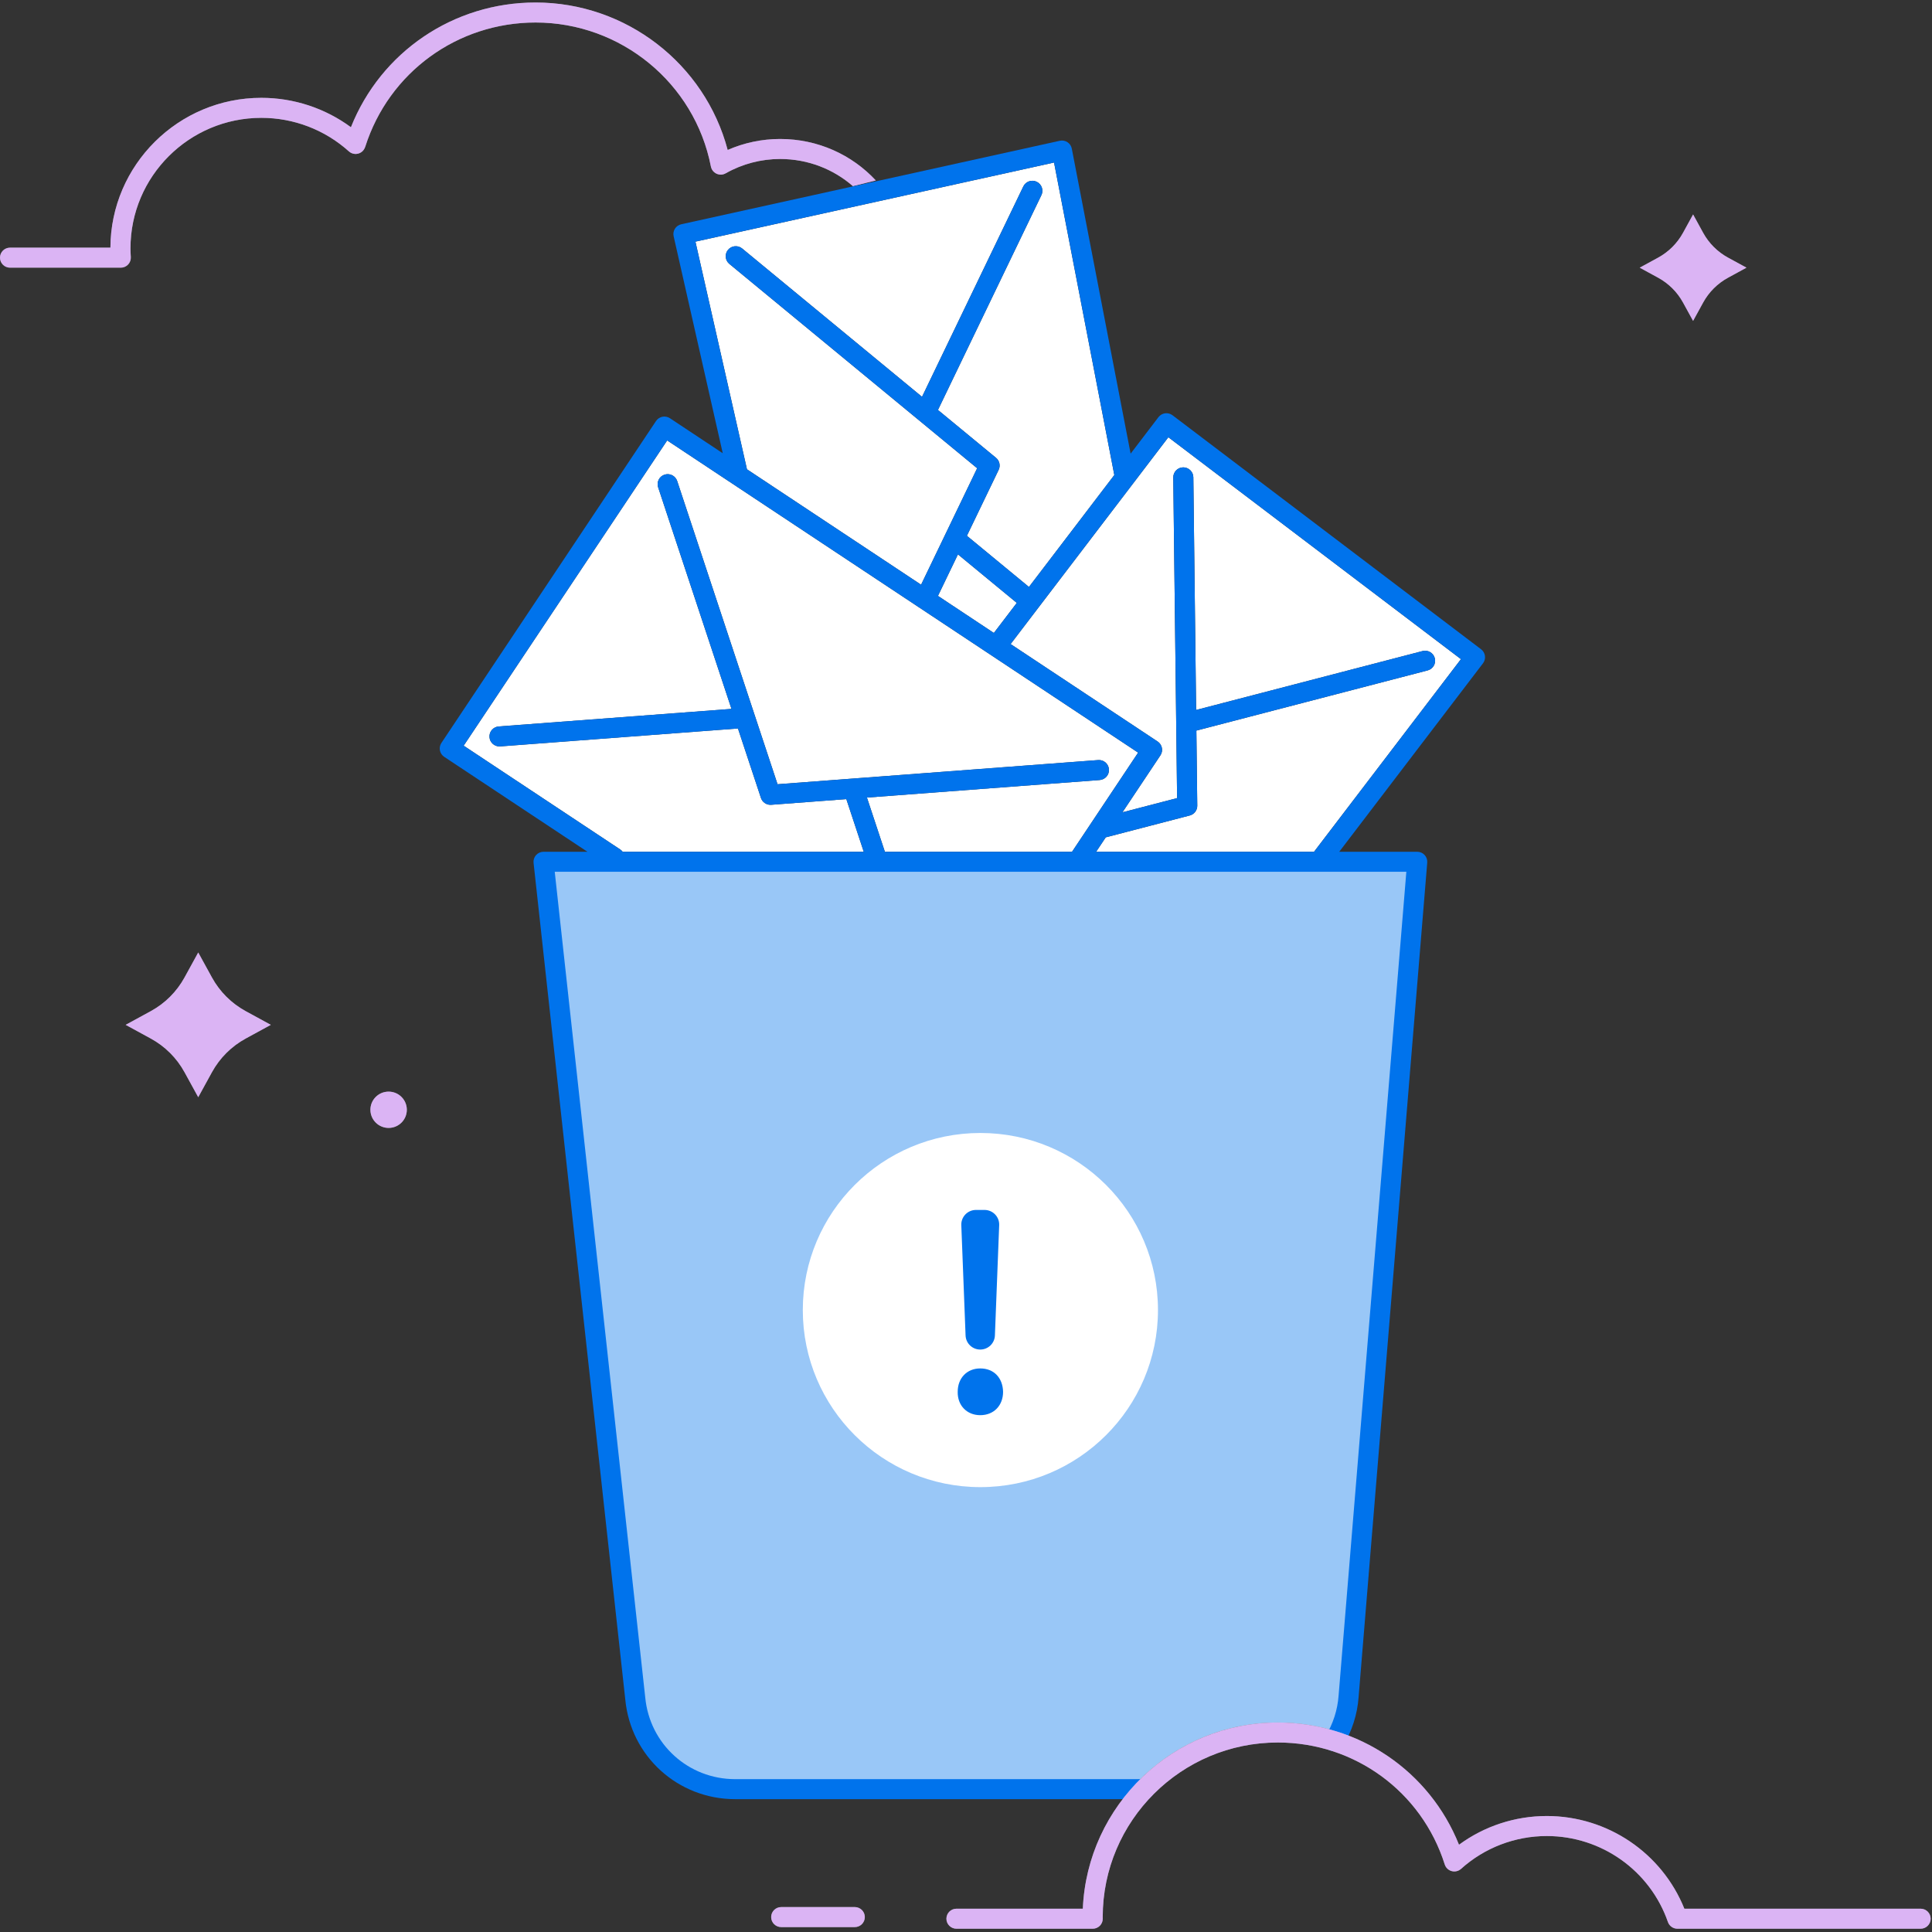 
<svg width="350px" height="350px" viewBox="0 0 350 350" version="1.1" xmlns="http://www.w3.org/2000/svg" xmlns:xlink="http://www.w3.org/1999/xlink">
    <rect x="0" y="0" width="350" height="350" fill="#333333" stroke="none"/>
    <g id="Page-1" stroke="none" stroke-width="1" fill="none" fill-rule="evenodd">
        <g id="Spam">
            <path d="M306.719,38.849 L308.547,42.184 C309.586,44.076 311.146,45.632 313.044,46.668 L316.388,48.491 L313.044,50.315 C311.146,51.35 309.586,52.906 308.547,54.799 L306.719,58.133 L304.89,54.799 C303.851,52.906 302.291,51.35 300.393,50.315 L297.049,48.491 L300.393,46.668 C302.291,45.632 303.851,44.076 304.89,42.184 L306.719,38.849 Z" id="Fill-1" fill="#FFFFFF"></path>
            <path d="M306.719,38.849 L308.547,42.184 C309.586,44.076 311.146,45.632 313.044,46.668 L316.388,48.491 L313.044,50.315 C311.146,51.35 309.586,52.906 308.547,54.799 L306.719,58.133 L304.89,54.799 C303.851,52.906 302.291,51.35 300.393,50.315 L297.049,48.491 L300.393,46.668 C302.291,45.632 303.851,44.076 304.89,42.184 L306.719,38.849 Z" id="Fill-1-Copy" fill-opacity="0.4" fill="#A644E5"></path>
            <path d="M35.912,172.551 L38.399,177.084 C39.81,179.658 41.933,181.774 44.514,183.181 L49.06,185.661 L44.514,188.141 C41.933,189.548 39.81,191.664 38.399,194.237 L35.912,198.771 L33.425,194.237 C32.014,191.664 29.892,189.548 27.311,188.141 L22.765,185.661 L27.311,183.181 C29.892,181.774 32.014,179.658 33.425,177.084 L35.912,172.551 Z" id="Fill-3" fill="#FFFFFF"></path>
            <path d="M35.912,172.551 L38.399,177.084 C39.81,179.658 41.933,181.774 44.514,183.181 L49.06,185.661 L44.514,188.141 C41.933,189.548 39.81,191.664 38.399,194.237 L35.912,198.771 L33.425,194.237 C32.014,191.664 29.892,189.548 27.311,188.141 L22.765,185.661 L27.311,183.181 C29.892,181.774 32.014,179.658 33.425,177.084 L35.912,172.551 Z" id="Fill-5" fill-opacity="0.4" fill="#A644E5"></path>
            <path d="M73.7,201.045 C73.7,202.862 72.224,204.334 70.402,204.334 C68.58,204.334 67.103,202.862 67.103,201.045 C67.103,199.229 68.58,197.757 70.402,197.757 C72.224,197.757 73.7,199.229 73.7,201.045" id="Fill-7" fill="#FFFFFF"></path>
            <path d="M73.7,201.045 C73.7,202.862 72.224,204.334 70.402,204.334 C68.58,204.334 67.103,202.862 67.103,201.045 C67.103,199.229 68.58,197.757 70.402,197.757 C72.224,197.757 73.7,199.229 73.7,201.045" id="Fill-7-Copy" fill-opacity="0.4" fill="#A644E5"></path>
            <path d="M128.785,30.168 C128.946,30.996 129.67,31.639 130.597,31.639 C130.912,31.639 131.218,31.54 131.492,31.385 C134.48,29.696 137.879,28.803 141.321,28.803 C146.375,28.803 150.992,30.648 154.512,33.726 C155.882,33.384 157.267,33.038 158.661,32.69 C154.346,28.043 148.172,25.177 141.321,25.177 C138.047,25.177 134.807,25.86 131.825,27.167 C127.698,11.553 113.424,0.453 97.021,0.453 C82.123,0.453 68.996,9.429 63.574,23.048 C58.891,19.598 53.219,17.723 47.342,17.723 C32.307,17.723 20.067,29.887 20.002,44.865 L1.818,44.865 C0.814,44.865 0,45.677 0,46.678 C0,47.679 0.814,48.491 1.818,48.491 L21.881,48.491 C22.385,48.491 22.865,48.284 23.209,47.918 C23.552,47.552 23.729,47.06 23.696,46.56 C23.657,45.953 23.638,45.453 23.638,44.986 C23.638,31.952 34.272,21.349 47.342,21.349 C53.212,21.349 58.846,23.506 63.205,27.424 C63.805,27.963 64.708,28.059 65.431,27.586 C65.795,27.348 66.045,26.971 66.177,26.558 C70.466,13.109 82.852,4.079 97.021,4.079 C112.485,4.079 125.843,15.051 128.785,30.168" id="Fill-9" fill="#FFFFFF"></path>
            <path d="M128.785,30.168 C128.946,30.996 129.67,31.639 130.597,31.639 C130.912,31.639 131.218,31.54 131.492,31.385 C134.48,29.696 137.879,28.803 141.321,28.803 C146.375,28.803 150.992,30.648 154.512,33.726 C155.882,33.384 157.267,33.038 158.661,32.69 C154.346,28.043 148.172,25.177 141.321,25.177 C138.047,25.177 134.807,25.86 131.825,27.167 C127.698,11.553 113.424,0.453 97.021,0.453 C82.123,0.453 68.996,9.429 63.574,23.048 C58.891,19.598 53.219,17.723 47.342,17.723 C32.307,17.723 20.067,29.887 20.002,44.865 L1.818,44.865 C0.814,44.865 0,45.677 0,46.678 C0,47.679 0.814,48.491 1.818,48.491 L21.881,48.491 C22.385,48.491 22.865,48.284 23.209,47.918 C23.552,47.552 23.729,47.06 23.696,46.56 C23.657,45.953 23.638,45.453 23.638,44.986 C23.638,31.952 34.272,21.349 47.342,21.349 C53.212,21.349 58.846,23.506 63.205,27.424 C63.805,27.963 64.708,28.059 65.431,27.586 C65.795,27.348 66.045,26.971 66.177,26.558 C70.466,13.109 82.852,4.079 97.021,4.079 C112.485,4.079 125.843,15.051 128.785,30.168" id="Fill-9" fill-opacity="0.4" fill="#A644E5"></path>
            <path d="M231.484,312.045 C235.341,312.045 239.075,312.664 242.584,313.811 C243.542,311.816 244.147,309.614 244.314,307.283 L256.746,156.118 L98.467,156.118 L115.084,307.71 C115.971,317.015 123.809,324.123 133.184,324.123 L204.87,324.123 C211.355,316.727 220.88,312.045 231.484,312.045" id="Fill-12" fill="#FFFFFF"></path>
            <path d="M231.484,312.045 C235.341,312.045 239.075,312.664 242.584,313.811 C243.542,311.816 244.147,309.614 244.314,307.283 L256.746,156.118 L98.467,156.118 L115.084,307.71 C115.971,317.015 123.809,324.123 133.184,324.123 L204.87,324.123 C211.355,316.727 220.88,312.045 231.484,312.045" id="Fill-12-Copy" fill-opacity="0.4" fill="#0073EC"></path>
            <path d="M209.777,237.328 C209.777,255.045 195.374,269.407 177.607,269.407 C159.839,269.407 145.436,255.045 145.436,237.328 C145.436,219.612 159.839,205.25 177.607,205.25 C195.374,205.25 209.777,219.612 209.777,237.328" id="Fill-14" fill="#FFFFFF"></path>
            <path d="M174.923,241.936 L174.149,221.946 C174.09,220.442 175.297,219.192 176.806,219.192 L178.355,219.192 C179.863,219.192 181.07,220.442 181.012,221.946 L180.237,241.936 C180.182,243.359 179.009,244.485 177.581,244.485 C176.151,244.485 174.978,243.359 174.923,241.936 M173.497,252.138 C173.497,249.641 175.185,247.905 177.58,247.905 C180.084,247.905 181.662,249.641 181.717,252.138 C181.717,254.58 180.084,256.372 177.58,256.372 C175.131,256.372 173.443,254.58 173.497,252.138" id="Fill-16" fill="#0073EC" fill-rule="nonzero"></path>
            <path d="M135.312,84.985 L125.984,43.775 L190.95,29.445 L201.869,86.056 L186.404,106.333 L175.163,97.064 L180.915,85.119 C181.277,84.368 181.079,83.468 180.435,82.937 L169.92,74.267 L188.661,35.347 C189.096,34.444 188.714,33.361 187.809,32.928 C186.903,32.494 185.817,32.875 185.383,33.777 L167.033,71.886 L134.448,45.017 C133.674,44.38 132.527,44.487 131.888,45.259 C131.248,46.031 131.356,47.174 132.13,47.812 L177.022,84.828 L166.863,105.926 L135.316,85.014 C135.313,85.004 135.314,84.994 135.312,84.985" id="Fill-18" fill="#FFFFFF"></path>
            <polygon id="Fill-20" fill="#FFFFFF" points="169.92 107.952 173.542 100.432 184.201 109.221 180.048 114.666"></polygon>
            <path d="M112.374,153.9 L83.998,135.09 L120.866,79.789 L206.184,136.345 L194.21,154.306 L160.305,154.306 L157.056,144.487 L199.219,141.309 C200.22,141.234 200.97,140.363 200.894,139.364 C200.819,138.366 199.949,137.617 198.944,137.694 L140.859,142.072 L122.68,87.143 C122.365,86.192 121.336,85.676 120.383,85.99 C119.429,86.304 118.912,87.328 119.226,88.279 L132.513,128.424 L90.35,131.602 C89.349,131.678 88.598,132.548 88.674,133.547 C88.746,134.499 89.543,135.223 90.485,135.223 C90.531,135.223 90.578,135.222 90.624,135.218 L133.687,131.972 L137.851,144.555 C138.099,145.302 138.798,145.8 139.577,145.8 C139.623,145.8 139.669,145.798 139.715,145.795 L153.32,144.769 L156.476,154.306 L112.799,154.306 C112.681,154.153 112.544,154.012 112.374,153.9" id="Fill-22" fill="#FFFFFF"></path>
            <path d="M238.05,154.305 L198.576,154.305 L200.319,151.692 L215.537,147.733 C216.345,147.522 216.906,146.79 216.896,145.957 L216.734,132.353 L258.628,121.452 C259.6,121.199 260.182,120.209 259.929,119.24 C259.675,118.271 258.68,117.691 257.71,117.944 L216.689,128.617 L216.185,86.458 C216.172,85.456 215.335,84.658 214.345,84.666 C213.34,84.678 212.536,85.499 212.548,86.501 L213.243,144.582 L203.341,147.158 L210.219,136.842 C210.774,136.009 210.547,134.883 209.711,134.329 L183.082,116.677 L211.658,79.211 L264.665,119.41 L238.05,154.305 Z" id="Fill-24" fill="#FFFFFF"></path>
            <path d="M238.05,154.305 L198.576,154.305 L200.319,151.692 L215.537,147.733 C216.345,147.522 216.906,146.79 216.896,145.957 L216.734,132.353 L258.628,121.452 C259.6,121.199 260.182,120.209 259.929,119.24 C259.675,118.271 258.68,117.691 257.71,117.944 L216.689,128.617 L216.185,86.458 C216.172,85.456 215.335,84.658 214.345,84.666 C213.34,84.678 212.536,85.499 212.548,86.501 L213.243,144.582 L203.341,147.158 L210.219,136.842 C210.774,136.009 210.547,134.883 209.711,134.329 L183.082,116.677 L211.658,79.211 L264.665,119.41 L238.05,154.305 Z M112.374,153.899 L83.998,135.09 L120.865,79.789 L206.184,136.345 L194.21,154.305 L160.305,154.305 L157.056,144.487 L199.219,141.309 C200.22,141.234 200.97,140.363 200.895,139.365 C200.819,138.366 199.95,137.617 198.945,137.693 L140.859,142.072 L122.68,87.143 C122.365,86.192 121.336,85.676 120.383,85.99 C119.43,86.303 118.912,87.329 119.226,88.28 L132.512,128.424 L90.35,131.603 C89.348,131.678 88.598,132.549 88.674,133.547 C88.746,134.499 89.543,135.223 90.485,135.223 C90.531,135.223 90.578,135.222 90.624,135.218 L133.686,131.972 L137.851,144.555 C138.098,145.302 138.798,145.8 139.577,145.8 C139.623,145.8 139.669,145.798 139.715,145.795 L153.32,144.769 L156.476,154.305 L112.799,154.305 C112.681,154.153 112.544,154.012 112.374,153.899 Z M169.92,107.952 L173.541,100.432 L184.201,109.221 L180.048,114.666 L169.92,107.952 Z M135.312,84.985 L125.985,43.775 L190.95,29.445 L201.869,86.056 L186.404,106.333 L175.163,97.064 L180.915,85.119 C181.277,84.368 181.079,83.468 180.435,82.937 L169.92,74.267 L188.661,35.347 C189.096,34.444 188.714,33.361 187.809,32.928 C186.903,32.494 185.817,32.875 185.383,33.778 L167.033,71.886 L134.447,45.017 C133.674,44.38 132.527,44.487 131.887,45.259 C131.248,46.031 131.356,47.174 132.13,47.812 L177.021,84.828 L166.863,105.926 L135.315,85.013 C135.314,85.004 135.314,84.995 135.312,84.985 Z M269.015,118.82 C268.95,118.344 268.697,117.913 268.314,117.621 L212.412,75.227 C211.612,74.621 210.472,74.776 209.864,75.573 L204.824,82.182 L194.168,26.93 C194.075,26.449 193.792,26.026 193.382,25.757 C192.971,25.488 192.47,25.396 191.99,25.502 L123.416,40.628 C122.945,40.732 122.533,41.02 122.274,41.427 C122.015,41.834 121.929,42.327 122.035,42.797 L130.933,82.108 L121.365,75.766 C120.527,75.211 119.4,75.439 118.844,76.272 L79.963,134.593 C79.696,134.993 79.6,135.483 79.695,135.954 C79.79,136.426 80.069,136.84 80.47,137.106 L106.417,154.305 L98.467,154.305 C97.95,154.305 97.458,154.524 97.113,154.908 C96.769,155.292 96.604,155.803 96.66,156.316 L113.274,307.881 C114.255,318.175 122.815,325.936 133.184,325.936 L207.309,325.936 C208.313,325.936 209.127,325.125 209.127,324.123 C209.127,323.122 208.313,322.31 207.309,322.31 L133.184,322.31 C124.7,322.31 117.697,315.96 116.891,307.513 L100.495,157.931 L158.985,157.931 C158.987,157.931 158.988,157.932 158.99,157.932 C158.992,157.932 158.994,157.931 158.996,157.931 L195.18,157.931 C195.181,157.931 195.182,157.931 195.183,157.931 C195.184,157.931 195.185,157.931 195.186,157.931 L238.949,157.931 C238.949,157.931 238.95,157.931 238.95,157.931 C238.95,157.931 238.95,157.931 238.95,157.931 L254.772,157.931 L242.5,307.154 C242.315,309.75 241.501,312.289 240.148,314.496 C239.624,315.35 239.894,316.466 240.75,316.988 C241.608,317.511 242.727,317.241 243.25,316.387 C244.906,313.687 245.901,310.584 246.126,307.431 L258.558,156.267 C258.6,155.762 258.427,155.263 258.083,154.89 C257.739,154.517 257.254,154.305 256.746,154.305 L242.618,154.305 L268.66,120.162 C268.952,119.779 269.08,119.296 269.015,118.82 Z" id="Fill-26" fill="#0073EC" fill-rule="nonzero"></path>
            <path d="M154.854,349.11 L141.521,349.11 C140.517,349.11 139.703,348.298 139.703,347.297 C139.703,346.296 140.517,345.484 141.521,345.484 L154.854,345.484 C155.858,345.484 156.672,346.296 156.672,347.297 C156.672,348.298 155.858,349.11 154.854,349.11" id="Fill-28" fill="#FFFFFF"></path>
            <path d="M154.854,349.11 L141.521,349.11 C140.517,349.11 139.703,348.298 139.703,347.297 C139.703,346.296 140.517,345.484 141.521,345.484 L154.854,345.484 C155.858,345.484 156.672,346.296 156.672,347.297 C156.672,348.298 155.858,349.11 154.854,349.11" id="Fill-28-Copy" fill-opacity="0.4" fill="#A644E5"></path>
            <path d="M347.941,349.406 L303.878,349.406 C303.103,349.406 302.413,348.917 302.159,348.187 C298.923,338.872 290.106,332.614 280.219,332.614 C274.469,332.614 268.951,334.727 264.68,338.564 C264.22,338.977 263.582,339.129 262.986,338.967 C262.389,338.805 261.916,338.352 261.729,337.764 C257.545,324.55 245.39,315.672 231.483,315.672 C213.995,315.672 199.768,329.858 199.768,347.297 L199.77,347.39 C199.773,347.452 199.775,347.514 199.775,347.577 C199.78,348.061 199.59,348.526 199.249,348.87 C198.907,349.213 198.443,349.406 197.957,349.406 L173.269,349.406 C172.265,349.406 171.451,348.594 171.451,347.593 C171.451,346.592 172.265,345.78 173.269,345.78 L196.164,345.78 C196.963,327.043 212.499,312.046 231.483,312.046 C246.097,312.046 258.976,320.841 264.311,334.192 C268.904,330.82 274.461,328.988 280.219,328.988 C291.217,328.988 301.071,335.683 305.138,345.78 L347.941,345.78 C348.945,345.78 349.759,346.592 349.759,347.593 C349.759,348.594 348.945,349.406 347.941,349.406" id="Fill-30" fill="#FFFFFF"></path>
            <path d="M347.941,349.406 L303.878,349.406 C303.103,349.406 302.413,348.917 302.159,348.187 C298.923,338.872 290.106,332.614 280.219,332.614 C274.469,332.614 268.951,334.727 264.68,338.564 C264.22,338.977 263.582,339.129 262.986,338.967 C262.389,338.805 261.916,338.352 261.729,337.764 C257.545,324.55 245.39,315.672 231.483,315.672 C213.995,315.672 199.768,329.858 199.768,347.297 L199.77,347.39 C199.773,347.452 199.775,347.514 199.775,347.577 C199.78,348.061 199.59,348.526 199.249,348.87 C198.907,349.213 198.443,349.406 197.957,349.406 L173.269,349.406 C172.265,349.406 171.451,348.594 171.451,347.593 C171.451,346.592 172.265,345.78 173.269,345.78 L196.164,345.78 C196.963,327.043 212.499,312.046 231.483,312.046 C246.097,312.046 258.976,320.841 264.311,334.192 C268.904,330.82 274.461,328.988 280.219,328.988 C291.217,328.988 301.071,335.683 305.138,345.78 L347.941,345.78 C348.945,345.78 349.759,346.592 349.759,347.593 C349.759,348.594 348.945,349.406 347.941,349.406" id="Fill-32" fill-opacity="0.4" fill="#A644E5"></path>
        </g>
    </g>
</svg>